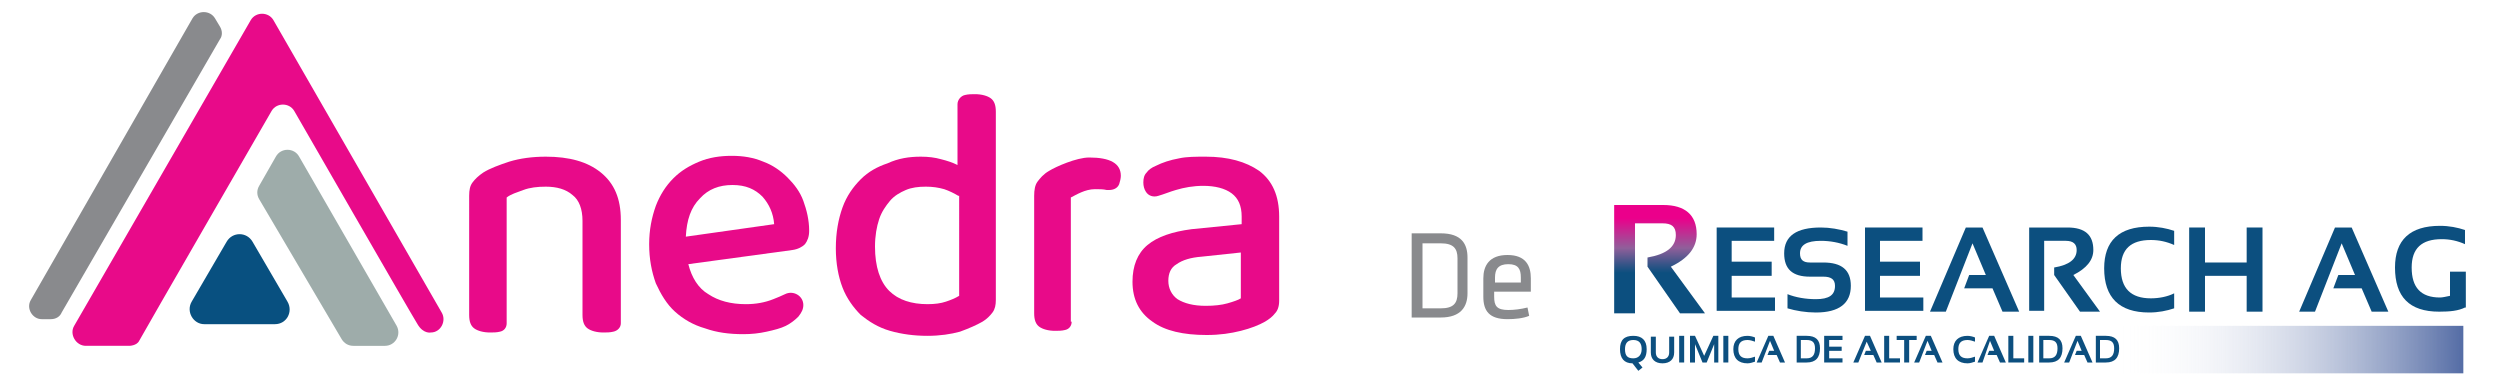 <?xml version="1.0" encoding="utf-8"?>
<!-- Generator: Adobe Illustrator 24.0.3, SVG Export Plug-In . SVG Version: 6.00 Build 0)  -->
<svg version="1.1" id="Layer_1" xmlns="http://www.w3.org/2000/svg" xmlns:xlink="http://www.w3.org/1999/xlink" x="0px" y="0px"
	 viewBox="0 0 300 46" style="enable-background:new 0 0 300 46;" xml:space="preserve">
<style type="text/css">
	.st0{fill:url(#SVGID_1_);}
	.st1{fill:#0C4F7F;}
	.st2{fill:url(#SVGID_2_);}
	.st3{fill:#898A8D;}
	.st4{fill-rule:evenodd;clip-rule:evenodd;fill:#898A8D;}
	.st5{fill-rule:evenodd;clip-rule:evenodd;fill:#E80A89;}
	.st6{fill-rule:evenodd;clip-rule:evenodd;fill:#9EACAA;}
	.st7{fill-rule:evenodd;clip-rule:evenodd;fill:#085080;}
	.st8{fill:#E80A89;}
</style>
<g>
	<g>
		<g>
			<g>
				<g>
					<linearGradient id="SVGID_1_" gradientUnits="userSpaceOnUse" x1="199.078" y1="33.563" x2="199.078" y2="25.551">
						<stop  offset="0.103" style="stop-color:#0C4F7F"/>
						<stop  offset="0.224" style="stop-color:#345487"/>
						<stop  offset="0.473" style="stop-color:#905F9A"/>
						<stop  offset="0.919" style="stop-color:#EB008B"/>
					</linearGradient>
					<path class="st0" d="M193.7,37.5V24.6h5.9c2.6,0,4,1.2,4,3.5c0,1.6-1,2.9-3.1,3.9l4.1,5.6h-3l-3.9-5.6v-1.1
						c2.3-0.4,3.4-1.3,3.4-2.7c0-1-0.5-1.4-1.6-1.4h-3.3v10.8H193.7z"/>
				</g>
			</g>
			<g>
				<g>
					<path class="st1" d="M212.9,27.3v1.6h-5.1v2.5h4.8v1.7h-4.8v2.6h5.2v1.6h-7V27.3H212.9z"/>
					<path class="st1" d="M214.5,37v-1.7c1,0.4,2.2,0.6,3.4,0.6c1.6,0,2.3-0.5,2.3-1.6c0-0.8-0.5-1.1-1.4-1.1h-1.6
						c-2.1,0-3.1-0.9-3.1-2.8c0-2.1,1.5-3.1,4.4-3.1c1.1,0,2.2,0.2,3.2,0.5v1.7c-1-0.4-2.1-0.6-3.2-0.6c-1.7,0-2.5,0.5-2.5,1.5
						c0,0.8,0.4,1.1,1.2,1.1h1.6c2.2,0,3.3,0.9,3.3,2.8c0,2.1-1.4,3.2-4.2,3.2C216.7,37.5,215.5,37.3,214.5,37z"/>
					<path class="st1" d="M230.7,27.3v1.6h-5.1v2.5h4.8v1.7h-4.8v2.6h5.2v1.6h-7V27.3H230.7z"/>
					<path class="st1" d="M233.5,37.4h-1.9l4.3-10.1h2l4.4,10.1h-2l-1.2-2.8h-3.4l0.6-1.6h2l-1.6-3.8L233.5,37.4z"/>
					<path class="st1" d="M243.5,37.4V27.3h4.6c2.1,0,3.1,0.9,3.1,2.7c0,1.2-0.8,2.2-2.4,3l3.2,4.4h-2.4l-3.1-4.4v-0.9
						c1.8-0.3,2.7-1,2.7-2.1c0-0.7-0.4-1.1-1.3-1.1h-2.6v8.4H243.5z"/>
					<path class="st1" d="M260.9,37c-0.9,0.3-1.9,0.5-3,0.5c-3.6,0-5.4-1.8-5.4-5.3c0-3.3,1.8-5,5.4-5c1.1,0,2.1,0.2,3,0.5v1.7
						c-0.9-0.4-1.8-0.6-2.8-0.6c-2.4,0-3.6,1.1-3.6,3.4c0,2.4,1.2,3.6,3.6,3.6c1,0,2-0.2,2.8-0.6V37z"/>
					<path class="st1" d="M262.7,37.4V27.3h1.9v4.2h5v-4.2h1.9v10.1h-1.9v-4.3h-5v4.3H262.7z"/>
					<path class="st1" d="M277.8,37.4h-1.9l4.3-10.1h2l4.4,10.1h-2l-1.2-2.8H280l0.6-1.6h2l-1.6-3.8L277.8,37.4z"/>
					<path class="st1" d="M295.8,36.9c-0.8,0.4-1.8,0.5-3.1,0.5c-3.6,0-5.3-1.8-5.3-5.3c0-3.3,1.8-5,5.4-5c1.1,0,2.1,0.2,3,0.5v1.7
						c-0.9-0.4-1.8-0.6-2.8-0.6c-2.4,0-3.6,1.1-3.6,3.4c0,2.4,1.1,3.6,3.4,3.6c0.3,0,0.7-0.1,1.2-0.2v-2.9h1.9V36.9z"/>
				</g>
			</g>
			<g>
				<linearGradient id="SVGID_2_" gradientUnits="userSpaceOnUse" x1="254.084" y1="41.899" x2="295.626" y2="41.899">
					<stop  offset="0" style="stop-color:#FFFFFF;stop-opacity:0"/>
					<stop  offset="0.277" style="stop-color:#D3D9E8;stop-opacity:0.277"/>
					<stop  offset="0.901" style="stop-color:#667BAE;stop-opacity:0.901"/>
					<stop  offset="1" style="stop-color:#546CA5"/>
				</linearGradient>
				<rect x="254.1" y="39.1" class="st2" width="41.5" height="5.7"/>
			</g>
			<g>
				<path class="st1" d="M194.4,41.9c0-1.1,0.5-1.6,1.6-1.6c1,0,1.6,0.5,1.6,1.6c0,0.9-0.3,1.4-1,1.6l0.5,0.6l-0.5,0.4l-0.7-0.9
					C194.9,43.6,194.4,43,194.4,41.9z M196,43c0.6,0,1-0.4,1-1.1c0-0.7-0.3-1.1-1-1.1c-0.7,0-1,0.4-1,1.1C195,42.7,195.3,43,196,43z
					"/>
				<path class="st1" d="M198.1,42.3v-1.9h0.6v1.9c0,0.5,0.3,0.8,0.8,0.8c0.5,0,0.8-0.3,0.8-0.8v-1.9h0.6v1.9c0,0.8-0.5,1.3-1.4,1.3
					S198.1,43.1,198.1,42.3z"/>
				<path class="st1" d="M202.1,40.3v3.2h-0.6v-3.2H202.1z"/>
				<path class="st1" d="M202.8,43.5v-3.2h0.6l1.1,2.4l1.1-2.4h0.6v3.2h-0.5v-2.2l-0.9,2.2h-0.5l-0.9-2.2v2.2H202.8z"/>
				<path class="st1" d="M207.4,40.3v3.2h-0.6v-3.2H207.4z"/>
				<path class="st1" d="M210.6,43.4c-0.3,0.1-0.6,0.2-0.9,0.2c-1.1,0-1.7-0.6-1.7-1.7c0-1,0.6-1.6,1.7-1.6c0.3,0,0.7,0.1,0.9,0.2
					V41c-0.3-0.1-0.6-0.2-0.9-0.2c-0.8,0-1.1,0.4-1.1,1.1c0,0.8,0.4,1.1,1.1,1.1c0.3,0,0.6-0.1,0.9-0.2V43.4z"/>
				<path class="st1" d="M211.4,43.5h-0.6l1.4-3.2h0.6l1.4,3.2h-0.6l-0.4-0.9h-1.1l0.2-0.5h0.6l-0.5-1.2L211.4,43.5z"/>
				<path class="st1" d="M215.6,43.5v-3.2h1.2c1.1,0,1.6,0.5,1.6,1.5c0,1.1-0.5,1.7-1.6,1.7H215.6z M216.8,43c0.7,0,1-0.4,1-1.2
					c0-0.7-0.3-1-1-1h-0.7V43H216.8z"/>
				<path class="st1" d="M221.1,40.3v0.5h-1.6v0.8h1.5v0.5h-1.5V43h1.6v0.5h-2.2v-3.2H221.1z"/>
				<path class="st1" d="M223,43.5h-0.6l1.4-3.2h0.6l1.4,3.2h-0.6l-0.4-0.9h-1.1l0.2-0.5h0.6L224,41L223,43.5z"/>
				<path class="st1" d="M226.7,40.3V43h1.3v0.5h-1.9v-3.2H226.7z"/>
				<path class="st1" d="M230,40.3v0.5h-0.9v2.7h-0.6v-2.7h-0.9v-0.5H230z"/>
				<path class="st1" d="M230.3,43.5h-0.6l1.4-3.2h0.6l1.4,3.2h-0.6l-0.4-0.9H231l0.2-0.5h0.6l-0.5-1.2L230.3,43.5z"/>
				<path class="st1" d="M237,43.4c-0.3,0.1-0.6,0.2-0.9,0.2c-1.1,0-1.7-0.6-1.7-1.7c0-1,0.6-1.6,1.7-1.6c0.3,0,0.7,0.1,0.9,0.2V41
					c-0.3-0.1-0.6-0.2-0.9-0.2c-0.8,0-1.1,0.4-1.1,1.1c0,0.8,0.4,1.1,1.1,1.1c0.3,0,0.6-0.1,0.9-0.2V43.4z"/>
				<path class="st1" d="M237.9,43.5h-0.6l1.4-3.2h0.6l1.4,3.2H240l-0.4-0.9h-1.1l0.2-0.5h0.6l-0.5-1.2L237.9,43.5z"/>
				<path class="st1" d="M241.6,40.3V43h1.3v0.5H241v-3.2H241.6z"/>
				<path class="st1" d="M244,40.3v3.2h-0.6v-3.2H244z"/>
				<path class="st1" d="M244.7,43.5v-3.2h1.2c1.1,0,1.6,0.5,1.6,1.5c0,1.1-0.5,1.7-1.6,1.7H244.7z M245.9,43c0.7,0,1-0.4,1-1.2
					c0-0.7-0.3-1-1-1h-0.7V43H245.9z"/>
				<path class="st1" d="M248.3,43.5h-0.6l1.4-3.2h0.6l1.4,3.2h-0.6l-0.4-0.9H249l0.2-0.5h0.6l-0.5-1.2L248.3,43.5z"/>
				<path class="st1" d="M251.5,43.5v-3.2h1.2c1.1,0,1.6,0.5,1.6,1.5c0,1.1-0.5,1.7-1.6,1.7H251.5z M252.7,43c0.7,0,1-0.4,1-1.2
					c0-0.7-0.3-1-1-1h-0.7V43H252.7z"/>
			</g>
		</g>
		<g>
			<g>
				<path class="st3" d="M172.9,28c2.5,0,3.2,1.3,3.2,2.9v4.3c0,1.6-0.8,2.9-3.2,2.9h-3.5V28H172.9z M170.7,37h2.2
					c1.5,0,2-0.6,2-1.8V31c0-1.2-0.5-1.8-2-1.8h-2.2V37z"/>
				<path class="st3" d="M181,37.2c0.7,0,1.5-0.1,2.3-0.3l0.2,1c-0.7,0.3-1.7,0.4-2.6,0.4c-2.2,0-2.9-1-2.9-2.7v-2.2
					c0-1.5,0.7-2.8,2.9-2.8c2.2,0,2.8,1.3,2.8,2.8V35h-4.4v0.6C179.3,36.7,179.6,37.2,181,37.2z M179.3,33.9h3.2v-0.6
					c0-1-0.3-1.6-1.5-1.6s-1.6,0.6-1.6,1.6V33.9z"/>
			</g>
		</g>
	</g>
	<g>
		<g>
			<path class="st4" d="M26.4,3.2l-0.6-1c-0.6-1-2.1-1-2.7,0L3.7,36c-0.6,1,0.2,2.3,1.3,2.3h1.1c0.6,0,1.1-0.3,1.3-0.8l19-32.8
				C26.7,4.3,26.7,3.7,26.4,3.2z"/>
			<path class="st5" d="M53,37.5L32.8,2.4c-0.6-1-2.1-1-2.7,0L8.9,39.1c-0.6,1,0.2,2.4,1.4,2.4h5.2c0,0,0.9,0,1.2-0.6
				c0.3-0.6,15.9-27.6,15.9-27.6c0.6-1,2.1-1,2.7,0c0,0,14.1,24.5,14.8,25.6c0.7,1.2,1.6,1,1.6,1C52.9,39.9,53.6,38.5,53,37.5z"/>
			<path class="st6" d="M33.1,18.8l-2,3.5c-0.3,0.5-0.3,1.1,0,1.6L41,40.7c0.3,0.5,0.8,0.8,1.4,0.8h3.8c1.2,0,2-1.3,1.4-2.4
				L35.9,18.8C35.3,17.7,33.7,17.7,33.1,18.8z"/>
			<path class="st7" d="M27.2,29L23,36.2c-0.7,1.2,0.2,2.7,1.5,2.7H33c1.4,0,2.2-1.5,1.5-2.7L30.3,29C29.6,27.8,27.9,27.8,27.2,29z"
				/>
		</g>
		<g>
			<path class="st8" d="M68.7,23.4c-0.8-0.7-1.9-1-3.2-1c-1,0-1.9,0.1-2.7,0.4c-0.8,0.3-1.5,0.5-2,0.9l0,15.1c0,0.5-0.3,0.9-0.8,1
				l0,0c-0.4,0.1-0.8,0.1-1.2,0.1c-0.8,0-1.5-0.2-1.9-0.5c-0.4-0.3-0.6-0.8-0.6-1.6V23.5c0-0.7,0.1-1.2,0.4-1.6
				c0.3-0.4,0.7-0.8,1.3-1.2c0.8-0.5,1.9-0.9,3.1-1.3c1.3-0.4,2.8-0.6,4.4-0.6c2.8,0,5,0.6,6.6,1.9c1.6,1.3,2.4,3.1,2.4,5.7v12.4
				c0,0.5-0.4,0.9-0.9,1l0,0c-0.4,0.1-0.8,0.1-1.2,0.1c-0.8,0-1.5-0.2-1.9-0.5c-0.4-0.3-0.6-0.8-0.6-1.6V26.5
				C69.9,25.1,69.5,24,68.7,23.4z"/>
			<path class="st8" d="M82.6,31.7c0.4,1.6,1.2,2.9,2.4,3.6c1.2,0.8,2.7,1.2,4.5,1.2c1.2,0,2.3-0.2,3.3-0.6c0.5-0.2,1-0.4,1.4-0.6
				c1-0.5,2.2,0.2,2.2,1.3c0,0,0,0,0,0c0,0.5-0.2,0.9-0.6,1.4c-0.4,0.4-0.9,0.8-1.5,1.1c-0.6,0.3-1.4,0.5-2.3,0.7
				c-0.9,0.2-1.8,0.3-2.8,0.3c-1.7,0-3.2-0.2-4.6-0.7C83.2,39,82,38.3,81,37.4c-1-0.9-1.7-2.1-2.3-3.4c-0.5-1.4-0.8-2.9-0.8-4.7
				c0-1.7,0.3-3.2,0.8-4.6c0.5-1.3,1.2-2.4,2.1-3.3c0.9-0.9,1.9-1.5,3.1-2c1.2-0.5,2.5-0.7,3.9-0.7s2.6,0.2,3.8,0.7
				c1.1,0.4,2.1,1.1,2.9,1.9c0.8,0.8,1.5,1.7,1.9,2.8c0.4,1.1,0.7,2.3,0.7,3.6c0,0.7-0.2,1.2-0.5,1.6c-0.3,0.3-0.8,0.6-1.5,0.7
				L82.6,31.7z M87.9,22.2c-1.6,0-2.9,0.5-3.9,1.6c-1.1,1.1-1.6,2.6-1.7,4.6l10.6-1.5c-0.1-1.3-0.6-2.4-1.4-3.3
				C90.6,22.7,89.5,22.2,87.9,22.2z"/>
			<path class="st8" d="M110.5,18.8c0.9,0,1.7,0.1,2.4,0.3c0.8,0.2,1.4,0.4,2,0.7v-7.3c0-0.5,0.4-1,0.9-1.1c0,0,0,0,0,0
				c0.4-0.1,0.8-0.1,1.2-0.1c0.8,0,1.5,0.2,1.9,0.5c0.4,0.3,0.6,0.8,0.6,1.6v22.6c0,0.6-0.1,1.1-0.4,1.5c-0.3,0.4-0.7,0.8-1.2,1.1
				c-0.7,0.4-1.6,0.8-2.7,1.2c-1.1,0.3-2.4,0.5-3.9,0.5c-1.6,0-3.1-0.2-4.5-0.6c-1.4-0.4-2.5-1.1-3.5-1.9c-0.9-0.9-1.7-2-2.2-3.3
				c-0.5-1.3-0.8-2.9-0.8-4.7c0-1.9,0.3-3.5,0.8-4.9c0.5-1.4,1.3-2.5,2.2-3.4c0.9-0.9,2-1.5,3.2-1.9C107.8,19,109.1,18.8,110.5,18.8
				z M115,23.5c-0.5-0.3-1.1-0.6-1.7-0.8c-0.7-0.2-1.4-0.3-2.2-0.3c-0.9,0-1.7,0.1-2.4,0.4c-0.7,0.3-1.4,0.7-1.9,1.3
				c-0.5,0.6-1,1.3-1.3,2.2c-0.3,0.9-0.5,2-0.5,3.3c0,2.4,0.6,4.2,1.7,5.3c1.1,1.1,2.7,1.6,4.6,1.6c0.9,0,1.6-0.1,2.2-0.3
				c0.6-0.2,1.1-0.4,1.6-0.7V23.5z"/>
			<path class="st8" d="M144.7,18.8c2.7,0,4.8,0.6,6.4,1.7c1.6,1.2,2.4,3,2.4,5.5v10.1c0,0.7-0.2,1.2-0.5,1.5
				c-0.3,0.4-0.7,0.7-1.2,1c-0.7,0.4-1.7,0.8-2.9,1.1c-1.2,0.3-2.5,0.5-4.1,0.5c-2.8,0-5-0.5-6.5-1.6c-1.6-1.1-2.4-2.7-2.4-4.8
				c0-1.9,0.6-3.4,1.8-4.4c1.2-1,3-1.6,5.3-1.9l6-0.6V26c0-1.3-0.4-2.2-1.2-2.8c-0.8-0.6-2-0.9-3.4-0.9c-1.2,0-2.3,0.2-3.3,0.5
				c-0.7,0.2-1.4,0.5-2.1,0.7c-0.6,0.2-1.2,0-1.5-0.5c0,0,0,0,0,0c-0.2-0.3-0.3-0.7-0.3-1.1c0-0.5,0.1-0.9,0.4-1.2
				c0.2-0.3,0.6-0.6,1.1-0.8c0.8-0.4,1.7-0.7,2.8-0.9C142.4,18.8,143.5,18.8,144.7,18.8z M144.7,36.7c1,0,1.9-0.1,2.6-0.3
				c0.7-0.2,1.3-0.4,1.6-0.6v-5.5l-4.7,0.5c-1.3,0.1-2.3,0.4-3,0.9c-0.7,0.4-1,1.1-1,2c0,0.9,0.4,1.7,1.1,2.2
				C142.1,36.4,143.2,36.7,144.7,36.7z"/>
			<path class="st8" d="M128.6,38.6c0,0.5-0.3,0.9-0.8,1c0,0,0,0,0,0c-0.4,0.1-0.8,0.1-1.2,0.1c-0.8,0-1.5-0.2-1.9-0.5
				c-0.4-0.3-0.6-0.8-0.6-1.6V23.5c0-0.7,0.1-1.3,0.4-1.7c0.3-0.4,0.7-0.9,1.4-1.3c0.8-0.5,3.3-1.6,4.8-1.6c2.5,0,3.8,0.7,3.8,2.2
				c0,0.3-0.1,0.7-0.2,1c0,0,0,0,0,0c-0.2,0.5-0.7,0.7-1.2,0.7c-0.1,0-0.2,0-0.3,0c-0.4-0.1-0.9-0.1-1.4-0.1c-1.2,0-2.3,0.7-2.9,1
				V38.6z"/>
		</g>
	</g>
</g>
</svg>
